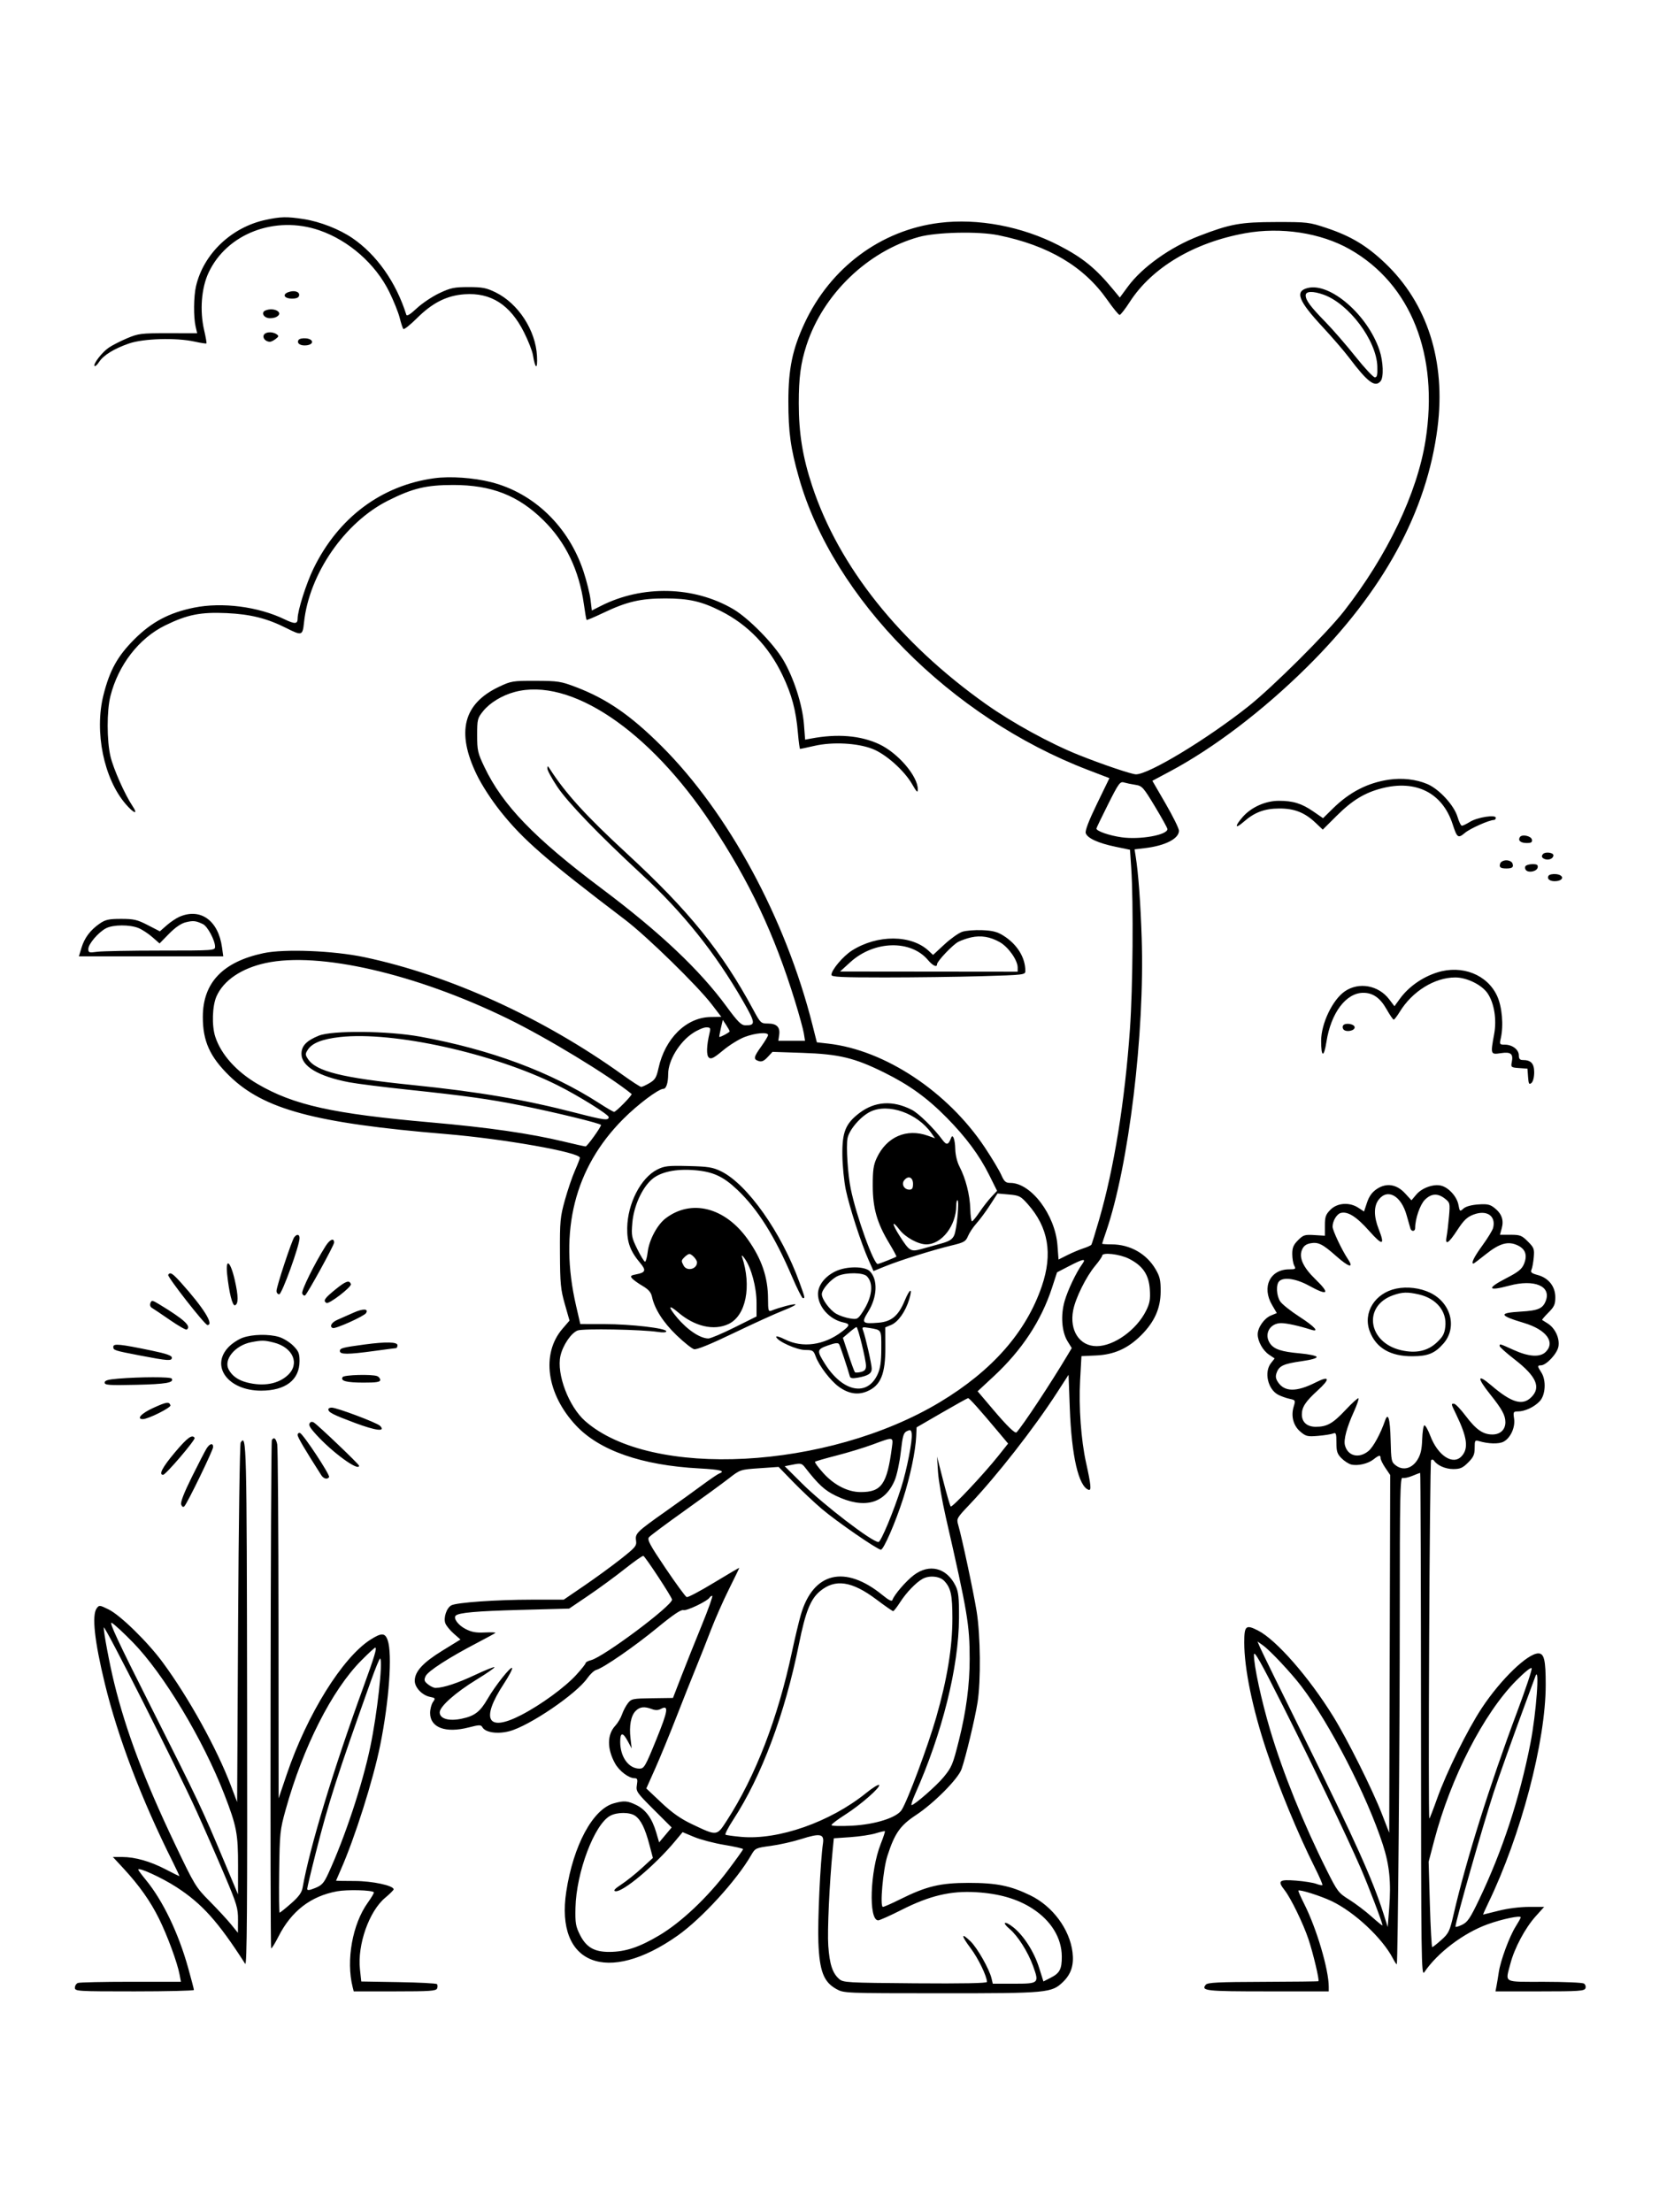 <svg xmlns="http://www.w3.org/2000/svg" width="864" height="1152" viewBox="0 0 864 1152" version="1.1">
	<path d="M 138.206 114.526 C 120.450 118.381, 105.945 132.260, 102.061 149.112 C 100.840 154.405, 100.740 165.178, 101.866 170.019 L 102.685 173.537 87.592 173.519 C 73.490 173.501, 72.087 173.674, 66.205 176.152 C 62.743 177.611, 58.427 179.820, 56.615 181.062 C 53.102 183.468, 48.336 189.669, 49.276 190.609 C 49.586 190.920, 50.633 189.963, 51.602 188.484 C 53.918 184.950, 59.367 181.587, 67.171 178.875 C 74.672 176.268, 91.773 175.773, 101.329 177.886 C 104.535 178.595, 107.313 179.020, 107.502 178.831 C 107.691 178.643, 107.162 175.566, 106.328 171.994 C 103.956 161.838, 104.861 150.032, 108.629 141.980 C 118.155 121.622, 143.308 112.016, 166.336 119.943 C 181.671 125.221, 195.593 137.483, 202.734 152 C 205.034 156.675, 207.472 162.750, 208.154 165.500 C 208.835 168.250, 209.688 170.862, 210.050 171.304 C 210.411 171.746, 213.586 169.240, 217.104 165.735 C 225.212 157.657, 232.669 153.900, 241.905 153.239 C 255.679 152.253, 265.711 158.677, 272.934 173.107 C 275.129 177.493, 277.196 182.750, 277.528 184.790 C 278.770 192.426, 280.044 192.760, 279.656 185.349 C 278.954 171.953, 269.906 158.048, 258.125 152.262 C 253.322 149.904, 251.258 149.500, 244 149.500 C 236.520 149.500, 234.693 149.882, 228.777 152.685 C 225.079 154.437, 219.798 157.979, 217.042 160.557 C 213.648 163.732, 211.892 164.802, 211.599 163.872 C 206.291 147.006, 196.172 132.631, 183.533 123.998 C 176.715 119.341, 166.656 115.411, 158.197 114.098 C 149.389 112.732, 146.148 112.801, 138.206 114.526 M 489.244 116.049 C 458.730 119.827, 432.441 139.405, 418.974 168.381 C 412.691 181.899, 410.580 192.112, 410.579 209 C 410.577 225.066, 411.744 233.487, 416.092 248.800 C 433.979 311.792, 495.048 373.511, 566.642 400.952 L 577.783 405.222 571.308 418.560 C 567.035 427.360, 565.044 432.562, 565.453 433.852 C 566.289 436.487, 571.938 439.066, 581 440.953 L 588.500 442.514 589.138 452.007 C 590.342 469.912, 589.987 514.440, 588.470 535.888 C 585.794 573.724, 580.176 608.447, 572.402 635.198 C 570.445 641.934, 568.647 647.762, 568.408 648.149 C 568.168 648.537, 566.291 649.398, 564.236 650.064 C 562.181 650.729, 558.426 652.312, 555.890 653.582 L 551.280 655.892 550.720 648.480 C 549.520 632.613, 536.974 616, 526.192 616 C 523.757 616, 523.007 615.333, 521.415 611.750 C 520.377 609.413, 516.530 602.996, 512.868 597.491 C 493.568 568.484, 460.832 546.796, 431.305 543.455 L 425.415 542.789 423.106 533.644 C 409.118 478.255, 379.295 423.183, 344.506 388.500 C 328.425 372.468, 315.968 363.889, 299.878 357.765 C 292.112 354.809, 290.586 354.573, 279 354.538 C 267.013 354.502, 266.227 354.629, 259.849 357.651 C 241.273 366.452, 237.536 381.200, 248.264 403.377 C 250.913 408.853, 255.882 416.521, 260.695 422.561 C 272.468 437.332, 284.242 447.572, 325.594 479 C 336.850 487.554, 363.224 513.309, 370.666 523.012 L 375.660 529.524 370.080 529.606 C 357.451 529.792, 346.364 540.676, 342.946 556.244 C 341.878 561.107, 341.163 562.296, 338.285 563.994 C 336.415 565.097, 334.458 566, 333.935 566 C 333.412 566, 329.050 563.173, 324.242 559.717 C 282.960 530.049, 233.982 507.743, 189.649 498.419 C 173.605 495.045, 148.090 494.037, 137.241 496.349 C 116.021 500.872, 105.667 511.729, 105.629 529.500 C 105.602 542.136, 109.273 550.300, 119.449 560.235 C 137.341 577.704, 163.905 584.853, 232 590.525 C 262.473 593.064, 302 600.059, 302 602.914 C 302 603.374, 300.840 606.375, 299.421 609.582 C 298.003 612.789, 295.649 619.707, 294.191 624.956 C 291.752 633.733, 291.546 635.946, 291.623 652.500 C 291.697 668.439, 291.987 671.484, 294.155 679.094 L 296.604 687.688 292.961 691.918 C 281.728 704.961, 284.641 725.922, 299.965 742.303 C 312.199 755.381, 334.233 763.062, 364.131 764.669 C 375.234 765.266, 378.059 765.996, 374.521 767.354 C 373.707 767.666, 369.769 770.345, 365.771 773.307 C 361.772 776.270, 353.278 782.380, 346.895 786.887 C 331.564 797.712, 330.707 798.553, 331.249 802.242 C 331.650 804.976, 330.973 805.793, 323.272 811.865 C 318.643 815.514, 310.076 821.763, 304.234 825.750 L 293.611 833 277.056 833.016 C 258.457 833.034, 237.830 834.486, 235.051 835.973 C 232.566 837.302, 230.851 842.478, 231.943 845.349 C 232.418 846.600, 234.382 849.006, 236.307 850.696 L 239.806 853.769 230.285 859.634 C 220.211 865.841, 216 870.452, 216 875.278 C 216 878.756, 219.866 882.823, 223.947 883.639 C 226.770 884.204, 226.859 884.363, 225.473 886.342 C 224.663 887.499, 224 890.066, 224 892.048 C 224 899.631, 232.014 902.649, 243.998 899.579 C 249.653 898.130, 250.485 898.114, 251.227 899.441 C 252.768 902.195, 259.067 903.133, 265.234 901.527 C 275.598 898.828, 300.108 882.180, 305.858 873.934 C 307.311 871.851, 309.400 869.904, 310.500 869.606 C 314.253 868.592, 330.480 857.391, 342.318 847.641 C 350.445 840.949, 354.681 838.081, 355.878 838.461 C 357.563 838.996, 368.365 833.836, 369.540 831.935 C 369.858 831.421, 370.485 831, 370.933 831 C 371.382 831, 368.940 837.862, 365.508 846.250 C 362.075 854.637, 357.291 866.607, 354.875 872.849 L 350.484 884.198 339.684 884.349 C 329.428 884.492, 328.788 884.626, 326.963 887 C 325.906 888.375, 324.540 890.985, 323.927 892.800 C 323.314 894.615, 321.739 897.257, 320.428 898.672 C 316.134 903.305, 316.094 910.664, 320.321 918.299 C 322.510 922.255, 327.460 926, 330.499 926 C 331.956 926, 332.163 926.609, 331.693 929.506 C 331.150 932.853, 331.546 933.432, 340.459 942.331 L 349.793 951.650 346.533 955.534 L 343.273 959.417 341.731 954.159 C 339.623 946.965, 336.265 942.344, 331.434 939.985 C 326.798 937.721, 325.037 937.584, 319.679 939.072 C 308.749 942.107, 298.603 960.924, 294.916 985 C 289.093 1023.018, 316.303 1033.785, 352.913 1007.950 C 365.426 999.120, 383.660 979.175, 391.205 966.065 C 393.306 962.414, 393.576 962.287, 401.431 961.231 C 405.869 960.634, 412.997 959.033, 417.272 957.672 C 427.151 954.528, 429.322 954.952, 428.605 959.884 C 427.223 969.384, 425.782 1000.359, 426.208 1011.412 C 426.786 1026.420, 428.946 1032.074, 435.500 1035.734 C 439.491 1037.962, 439.613 1037.967, 490.068 1037.984 C 545.837 1038.002, 547.734 1037.822, 553.728 1031.962 C 557.889 1027.893, 559.374 1023.150, 558.550 1016.555 C 557.053 1004.576, 548.206 992.660, 536.614 987.013 C 526.286 981.980, 518.985 980.500, 504.500 980.501 C 489.668 980.502, 482.457 982.234, 468.682 989.102 C 464.382 991.246, 460.386 993, 459.803 993 C 458.158 993, 459.857 973.635, 462.124 966.550 C 465.895 954.762, 468.796 950.600, 477 945.211 C 486.362 939.060, 499.017 926.307, 500.778 921.248 C 502.993 914.884, 507.779 894.916, 509.105 886.500 C 510.879 875.239, 510.642 851.632, 508.627 839.110 C 507.011 829.063, 501.038 801.032, 499.039 794.112 C 498.090 790.827, 498.265 790.509, 504.817 783.612 C 519.136 768.539, 538.453 743.835, 550.500 725.193 L 556.500 715.907 557.140 733.204 C 558.066 758.219, 561.720 774.073, 566.960 775.820 C 568.482 776.327, 568.185 773.256, 565.578 761.500 C 563.019 749.963, 561.767 732.515, 562.517 718.851 L 563.212 706.202 570.856 705.849 C 580.280 705.413, 587.428 702.203, 594.316 695.316 C 601.270 688.362, 604.413 681.312, 604.461 672.559 C 604.494 666.648, 604.061 664.753, 601.800 660.906 C 597.048 652.825, 588.478 648, 578.874 648 C 576.193 648, 574 647.845, 574 647.657 C 574 647.468, 574.918 644.655, 576.039 641.407 C 587.841 607.222, 596.228 538.082, 594.588 488.500 C 593.974 469.949, 592.844 454.609, 591.450 445.895 L 590.873 442.290 596.285 441.654 C 606.799 440.419, 614.002 436.735, 613.998 432.595 C 613.997 431.443, 610.880 425.120, 607.070 418.546 L 600.144 406.591 609.322 401.702 C 632.066 389.588, 657.767 370.029, 680.547 347.500 C 720.428 308.059, 743.073 266.569, 748.656 222.715 C 753.053 188.177, 743.384 157.909, 721.247 136.913 C 711.731 127.887, 703.516 122.960, 691 118.774 C 681.793 115.694, 680.976 115.597, 664.500 115.624 C 645.951 115.654, 640.757 116.598, 624.388 122.911 C 609.579 128.622, 594.882 139.080, 587.419 149.217 L 583.199 154.949 579.710 150.725 C 570.542 139.626, 563.832 134.179, 551.483 127.811 C 532.243 117.889, 509.339 113.561, 489.244 116.049 M 648.450 121.461 C 621.773 126.307, 599.907 139.331, 588.362 157.250 C 585.970 160.963, 583.598 164, 583.090 164 C 582.582 164, 579.690 160.465, 576.662 156.145 C 564.450 138.717, 546.070 127.817, 519.888 122.477 C 509.561 120.371, 487.676 120.865, 478.500 123.412 C 451.922 130.789, 428.640 153.222, 420.021 179.759 C 417 189.059, 416 196.585, 416 210.007 C 416 225.620, 418.013 238.032, 422.981 253.057 C 436.866 295.049, 468.543 334.808, 513.500 366.671 C 527.248 376.415, 546.810 387.141, 561.742 393.122 C 573.921 398, 589.296 403.206, 591.595 403.229 C 598.207 403.296, 628.322 385.106, 650 367.953 C 662.666 357.931, 691.044 329.687, 700.013 318.175 C 722.589 289.202, 738.066 256.779, 742.399 229.381 C 749.445 184.834, 734.838 147.926, 703 129.832 C 687.889 121.244, 667.157 118.063, 648.450 121.461 M 681.095 149.956 C 674.213 151.642, 676.091 156.572, 688.837 170.281 C 693.839 175.661, 700.042 182.861, 702.622 186.281 C 712.283 199.088, 716.132 201.956, 719.008 198.490 C 720.702 196.449, 720.402 188.268, 718.416 182.344 C 712.260 163.987, 692.791 147.092, 681.095 149.956 M 150.129 152.148 C 146.832 153.368, 148.066 155.500, 152.070 155.500 C 154.412 155.500, 155.570 154.995, 155.785 153.879 C 156.168 151.891, 153.244 150.996, 150.129 152.148 M 680 153.777 C 680 156.354, 682.392 159.586, 690.262 167.644 C 694.099 171.573, 701.132 179.673, 705.890 185.644 C 710.648 191.615, 715.207 196.500, 716.020 196.500 C 717.177 196.500, 717.458 195.248, 717.306 190.760 C 716.850 177.271, 702.502 158.152, 689.302 153.444 C 683.747 151.463, 680 151.597, 680 153.777 M 138.250 161.662 C 136.145 162.512, 136.860 164.927, 139.407 165.566 C 140.731 165.898, 142.785 165.650, 143.971 165.015 C 148.003 162.857, 142.818 159.819, 138.250 161.662 M 137.323 174.601 C 136.724 176.163, 138.437 177.954, 140.559 177.985 C 141.141 177.993, 142.491 177.334, 143.559 176.519 C 145.239 175.237, 145.298 174.903, 144 174.034 C 141.704 172.498, 138.010 172.812, 137.323 174.601 M 155.481 177.031 C 154.388 178.800, 156.451 180.191, 159.628 179.828 C 163.648 179.369, 163.431 176.590, 159.344 176.194 C 157.608 176.025, 155.870 176.402, 155.481 177.031 M 226.193 249.032 C 198.646 252.785, 176.224 269.538, 163.290 296.029 C 159.484 303.823, 155 317.942, 155 322.129 C 155 325.005, 153.543 325.082, 148.164 322.487 C 134.462 315.876, 115.691 313.463, 101.051 316.429 C 88.111 319.052, 78.996 323.883, 69.980 332.899 C 61.198 341.681, 57.125 349.034, 53.871 361.985 C 49.068 381.099, 54.064 405.507, 65.489 418.750 C 69.808 423.756, 72.146 424.419, 69.020 419.750 C 65.014 413.769, 59.065 400.376, 57.539 393.905 C 55.591 385.640, 55.579 370.077, 57.515 362.460 C 61.656 346.171, 72.386 332.345, 86.088 325.645 C 97.544 320.043, 104.476 318.659, 118 319.274 C 130.465 319.841, 139.095 322.008, 149.221 327.115 C 157.204 331.140, 157.609 331.012, 158.318 324.234 C 160.973 298.830, 179.514 271.975, 202.241 260.613 C 215.005 254.233, 222.019 252.558, 236 252.553 C 256.029 252.546, 269.916 257.986, 283.095 271 C 294.622 282.383, 301.625 296.953, 304.086 314.675 C 304.684 318.979, 305.317 322.645, 305.493 322.823 C 305.669 323.001, 309.567 321.355, 314.156 319.165 C 326.469 313.289, 333.614 311.624, 346.500 311.628 C 358.710 311.631, 365.392 313.150, 375.385 318.194 C 389.517 325.328, 400.276 336.497, 407.467 351.500 C 412.373 361.735, 414.548 369.869, 415.558 381.750 C 415.943 386.288, 416.449 390, 416.682 390 C 416.915 390, 420.300 389.273, 424.206 388.385 C 433.613 386.245, 446.421 386.907, 454.285 389.939 C 461.307 392.647, 470.932 401.210, 475.078 408.439 C 477.442 412.560, 477.983 413.048, 477.991 411.066 C 478.017 404.169, 467.631 392.055, 457.772 387.484 C 448.065 382.985, 436.068 382.004, 422.405 384.595 L 419.310 385.181 418.696 377.219 C 417.911 367.035, 413.393 352.975, 407.932 343.720 C 402.844 335.098, 389.837 321.870, 381.835 317.179 C 361.406 305.205, 334.585 304.562, 312.947 315.527 L 308.221 317.922 307.533 312.211 C 307.154 309.070, 305.503 302.450, 303.863 297.500 C 296.149 274.215, 278.055 256.746, 255.787 251.084 C 246.654 248.762, 234.405 247.913, 226.193 249.032 M 268 360.352 C 261.406 362.135, 255.101 365.974, 251.589 370.346 C 248.671 373.979, 248.500 374.671, 248.500 382.846 C 248.500 390.794, 248.808 392.145, 252.277 399.411 C 261.768 419.289, 278.222 436.351, 313.272 462.660 C 343.800 485.574, 364.421 505.060, 378.500 524.296 C 384.041 531.867, 386.021 533.872, 388 533.915 C 393.670 534.039, 393.572 532.830, 386.987 521.369 C 372.568 496.277, 355.819 475.312, 334.287 455.405 C 311.917 434.722, 295.630 417.823, 290.208 409.666 C 287.343 405.358, 285.026 401.083, 285.059 400.166 C 285.110 398.709, 285.267 398.732, 286.309 400.356 C 294.500 413.122, 305.172 424.845, 326.500 444.510 C 358.717 474.214, 375.939 495.487, 392.250 525.726 C 396.060 532.789, 396.284 533, 399.964 533 C 404.528 533, 406.387 534.912, 405.788 538.991 L 405.346 542 412.301 542 L 419.256 542 418.641 538.159 C 418.304 536.046, 416.232 528.488, 414.038 521.365 C 403.217 486.236, 390.448 459.180, 370.444 429 C 338.041 380.113, 296.892 352.539, 268 360.352 M 723.402 405.997 C 712.289 407.626, 702.855 412.472, 694.186 421.006 L 689.046 426.065 683.950 422.559 C 677.887 418.389, 673.422 417.010, 666 417.015 C 659.086 417.021, 651.681 420.321, 647.243 425.376 C 642.860 430.368, 643.133 431.969, 647.685 427.972 C 653.358 422.991, 658.553 421.047, 666.261 421.022 C 674.128 420.996, 679.517 423.129, 685.193 428.514 L 688.885 432.018 696.193 424.759 C 704.266 416.739, 710.653 412.846, 719.535 410.533 C 737.395 405.881, 751.224 412.860, 756.526 429.201 C 758.840 436.331, 759.372 436.706, 762.924 433.717 C 765.659 431.416, 775.595 427, 778.038 427 C 778.567 427, 779 426.487, 779 425.861 C 779 424.085, 769.409 425.584, 765.563 427.961 C 763.749 429.082, 761.853 430, 761.350 430 C 760.848 430, 759.831 427.948, 759.090 425.441 C 757.291 419.345, 749.494 410.875, 743.270 408.256 C 737.481 405.819, 730.238 404.996, 723.402 405.997 M 577.059 418.883 C 573.726 425.531, 571 431.190, 571 431.459 C 571 432.785, 577.652 435.100, 584.089 436.013 C 593.738 437.381, 608 434.829, 608 431.734 C 608 431.214, 605.083 425.946, 601.517 420.028 C 595.411 409.895, 594.814 409.234, 591.267 408.686 C 589.195 408.366, 586.514 407.810, 585.309 407.451 C 583.331 406.861, 582.525 407.978, 577.059 418.883 M 791.535 435.943 C 790.441 437.713, 791.955 439, 795.132 439 C 797.463 439, 798.071 438.603, 797.815 437.250 C 797.441 435.277, 792.573 434.264, 791.535 435.943 M 803.667 444.667 C 802.587 445.747, 802.896 446.746, 804.500 447.362 C 806.557 448.151, 809 447.082, 809 445.393 C 809 443.979, 804.912 443.422, 803.667 444.667 M 781.345 449.543 C 780.567 451.571, 781.358 452.250, 784.500 452.250 C 787.642 452.250, 788.433 451.571, 787.655 449.543 C 787.329 448.694, 785.910 448, 784.500 448 C 783.090 448, 781.671 448.694, 781.345 449.543 M 794.446 451.087 C 794.077 451.685, 794.223 452.623, 794.772 453.172 C 796.297 454.697, 800.437 453.722, 800.813 451.750 C 801.071 450.397, 800.464 450, 798.132 450 C 796.474 450, 794.816 450.489, 794.446 451.087 M 806.481 456.031 C 805.388 457.800, 807.451 459.191, 810.628 458.828 C 814.648 458.369, 814.431 455.590, 810.344 455.194 C 808.608 455.025, 806.870 455.402, 806.481 456.031 M 93.422 477.418 C 91.730 478.156, 88.749 480.160, 86.799 481.872 L 83.253 484.985 76.965 481.743 C 71.498 478.923, 69.688 478.500, 63.089 478.500 C 56.721 478.500, 54.937 478.886, 52 480.897 C 47.092 484.259, 44.002 488.345, 42.438 493.541 L 41.096 498 78.684 498 L 116.272 498 115.643 493.409 C 113.712 479.323, 104.414 472.632, 93.422 477.418 M 96.740 480.273 C 94.285 480.881, 91.264 482.955, 88.039 486.249 L 83.099 491.294 79.372 488.022 C 77.322 486.222, 74.088 484.099, 72.184 483.303 C 67.668 481.417, 58.955 481.455, 55.237 483.377 C 51.266 485.431, 46 491.584, 46 494.171 C 46 496.095, 46.390 496.218, 50.640 495.636 C 53.191 495.286, 68.041 495, 83.640 495 C 111.385 495, 112 494.956, 112 492.989 C 112 489.691, 108.082 482.373, 105.709 481.238 C 101.977 479.453, 100.638 479.309, 96.740 480.273 M 501.106 485.228 C 499.240 485.857, 495.061 488.826, 491.821 491.827 L 485.929 497.282 483.702 495.190 C 474.629 486.667, 456.945 486.576, 443.686 494.984 C 439.078 497.906, 433 505.111, 433 507.650 C 433 508.751, 438.135 509, 460.838 509 C 476.150 509, 498.875 508.703, 511.338 508.340 C 533.452 507.697, 534 507.630, 533.994 505.590 C 533.976 498.578, 529.732 491.750, 522.590 487.241 C 519.407 485.232, 516.981 484.605, 511.507 484.377 C 507.653 484.216, 502.973 484.599, 501.106 485.228 M 505.718 488.145 C 503.637 488.606, 500.651 489.646, 499.082 490.458 C 496.175 491.961, 488 500.580, 488 502.141 C 488 503.925, 485.779 502.890, 483.310 499.956 C 474.306 489.256, 455.211 489.774, 442.829 501.055 L 437.500 505.909 483.750 505.955 L 530 506 530 503.838 C 530 500.042, 525.178 493.185, 520.723 490.646 C 515.724 487.797, 510.914 486.995, 505.718 488.145 M 138.317 501.503 C 125.710 504.244, 116.443 510.528, 112.754 518.839 C 110.542 523.821, 110.228 534.106, 112.110 539.876 C 115.111 549.074, 123.045 557.960, 134 564.393 C 152.843 575.459, 173.249 579.994, 224.426 584.488 C 254.412 587.121, 276.078 590.252, 293.830 594.518 C 299.512 595.883, 304.519 597, 304.958 597 C 305.789 597, 313 586.979, 313 585.825 C 313 585.050, 288.822 579.163, 271 575.598 C 254.806 572.358, 241.875 570.556, 212.788 567.485 C 199.747 566.108, 185.797 564.350, 181.788 563.579 C 165.796 560.501, 157 555.248, 157 548.773 C 157 544.657, 159.594 541.935, 166 539.330 C 172.940 536.508, 202.122 536.782, 218.822 539.826 C 255.423 546.498, 286.912 558.220, 312.281 574.617 C 316.011 577.028, 319.405 579, 319.823 579 C 320.834 579, 329.499 570.143, 328.938 569.684 C 317.119 560.028, 284.803 540.390, 264.223 530.359 C 216.254 506.979, 166.054 495.474, 138.317 501.503 M 748.500 506.392 C 740.692 508.849, 733.525 513.912, 728.985 520.179 L 726.227 523.987 723.472 520.374 C 717.887 513.052, 707.716 511.215, 700.410 516.208 C 694.001 520.588, 688.053 532.989, 688.039 542 C 688.026 550.688, 689.493 550.955, 690.807 542.505 C 693.146 527.460, 701.017 517, 710 517 C 715.032 517, 718.781 519.641, 722.104 525.530 C 723.802 528.539, 725.485 530.988, 725.845 530.973 C 726.205 530.958, 727.625 529.110, 729 526.865 C 735.540 516.190, 747.179 509, 757.918 509 C 763.926 509, 771.747 512.851, 774.744 517.286 C 778.180 522.370, 779.552 530.881, 778.156 538.456 C 776.196 549.095, 776.244 549.236, 781.611 548.431 C 786.880 547.641, 788.204 548.732, 787.322 553.140 C 786.800 555.751, 786.971 555.888, 791.138 556.187 L 795.500 556.500 795.811 560.822 C 796.072 564.452, 796.352 564.952, 797.561 563.949 C 798.409 563.246, 799 560.971, 799 558.413 C 799 553.812, 797.323 552, 793.066 552 C 791.542 552, 791 551.359, 791 549.557 C 791 546.583, 787.606 544, 783.698 544 C 780.989 544, 780.880 543.832, 781.587 540.750 C 783.127 534.033, 782.305 524.346, 779.714 518.686 C 774.597 507.509, 761.432 502.324, 748.500 506.392 M 375.398 535.553 C 374.831 537.999, 374.488 540, 374.636 540 C 375.538 540, 379.999 537.577, 379.993 537.089 C 379.990 536.765, 379.187 535.286, 378.208 533.803 L 376.430 531.107 375.398 535.553 M 699.482 534.030 C 699.093 534.659, 699.223 535.623, 699.772 536.172 C 701.228 537.628, 705.500 536.754, 705.500 535 C 705.500 533.186, 700.501 532.380, 699.482 534.030 M 360.802 538.008 C 353.804 542.643, 348.015 552.224, 347.986 559.218 C 347.967 563.890, 346.972 567, 345.497 567 C 342.962 567, 332.123 575.143, 324.567 582.724 C 299.245 608.128, 290.986 640.865, 300.027 680.002 L 302.222 689.503 314.861 689.519 C 328.680 689.536, 347 691.669, 347 693.260 C 347 693.876, 345.359 694.011, 342.750 693.611 C 334.274 692.310, 303.573 691.754, 300.791 692.851 C 297.411 694.184, 293.114 700.547, 291.877 706.051 C 289.755 715.497, 296.194 732.480, 304.756 740.016 C 339.079 770.229, 431.009 765.323, 489.500 730.157 C 516.771 713.761, 534.455 693.628, 542.598 669.706 C 548.343 652.830, 545.980 639.118, 535.244 627.023 C 531.567 622.881, 530.829 622.507, 525.385 622.023 L 519.500 621.500 515.623 627.500 C 513.491 630.800, 510.329 635.078, 508.595 637.007 C 506.862 638.936, 504.855 641.935, 504.136 643.671 C 502.965 646.498, 502.085 647.006, 495.665 648.550 C 485.940 650.890, 468.735 656.279, 461.152 659.360 L 454.926 661.890 452.375 656.195 C 448.538 647.628, 442.344 628.527, 440.475 619.500 C 439.564 615.100, 438.767 607, 438.703 601.500 C 438.563 589.546, 440.349 585.116, 447.514 579.645 C 455.610 573.463, 464.952 572.874, 474.843 577.920 C 478.424 579.747, 486.325 587.483, 490.754 593.500 C 492.960 596.497, 493.909 596.291, 495.347 592.500 C 496.207 590.231, 497.380 593.383, 497.493 598.269 C 497.566 601.431, 498.445 605.094, 499.715 607.530 C 502.921 613.678, 505.108 622.247, 505.314 629.467 C 505.416 633.050, 505.816 635.986, 506.202 635.991 C 506.588 635.996, 508.341 633.862, 510.097 631.250 C 511.853 628.638, 514.636 625.065, 516.281 623.312 L 519.272 620.124 515.135 611.812 C 510.076 601.647, 503.041 592.158, 493.059 582.040 C 482.838 571.679, 473.624 565.023, 460.500 558.520 C 445.037 550.857, 436.978 548.918, 417.909 548.273 L 402.317 547.745 399.782 550.479 C 397.913 552.495, 396.689 553.036, 395.124 552.539 C 392.234 551.622, 392.429 550.533, 396.500 544.867 C 398.425 542.188, 400 539.546, 400 538.998 C 400 537.330, 393.390 537.880, 387.788 540.015 C 384.879 541.123, 379.827 544.257, 376.560 546.980 C 371.789 550.957, 370.342 551.699, 369.203 550.754 C 367.796 549.585, 367.938 544.586, 369.575 537.750 C 370.156 535.320, 369.948 535, 367.788 535 C 366.443 535, 363.300 536.353, 360.802 538.008 M 177 540.044 C 167.991 541.043, 162.611 543.138, 160.405 546.505 C 158.895 548.809, 158.894 549.190, 160.394 551.479 C 164.611 557.914, 177.994 561.254, 214.500 564.982 C 249.407 568.547, 272.947 572.554, 299.941 579.528 C 314.663 583.331, 317 583.632, 317 581.725 C 317 580.400, 301.082 570.497, 290.310 565.121 C 256.942 548.468, 204.892 536.948, 177 540.044 M 453.444 578.823 C 448.301 581.239, 442.225 588.281, 441.376 592.811 C 440.588 597.010, 441.530 611.629, 443.070 619.100 C 446.025 633.440, 455.124 658.657, 457.188 658.225 C 458.358 657.981, 465.991 654.943, 466.833 654.387 C 467.017 654.266, 465.349 651.152, 463.126 647.468 C 456.752 636.899, 454.557 629.249, 454.526 617.500 C 454.505 609.392, 454.898 606.648, 456.603 603 C 461.753 591.980, 472.142 587.461, 483.229 591.419 L 486.958 592.750 484.960 589.944 C 477.666 579.700, 462.768 574.443, 453.444 578.823 M 342.263 609.056 C 333.698 613.382, 326.827 626.776, 326.647 639.500 C 326.541 647.016, 328.252 651.581, 333.524 657.846 C 336.606 661.509, 336.178 662.688, 331.439 663.577 C 328.542 664.121, 328.151 664.477, 329.144 665.674 C 329.802 666.467, 332.259 668.239, 334.603 669.613 C 337.742 671.453, 339.047 672.953, 339.556 675.306 C 340.923 681.632, 345.380 688.613, 352.306 695.275 C 356.180 699.001, 360.299 702.288, 361.461 702.579 C 362.849 702.928, 369.892 700.067, 382.036 694.220 C 392.191 689.331, 403.820 684.038, 407.877 682.458 C 411.934 680.877, 414.778 679.426, 414.198 679.233 C 413.227 678.909, 405.913 680.835, 401.750 682.510 C 400.186 683.139, 399.999 682.487, 399.988 676.357 C 399.969 665.194, 396.692 655.583, 389.416 645.351 C 377.576 628.701, 360.046 624.236, 346.645 634.457 C 342.269 637.795, 338.060 645.694, 337.318 651.964 C 336.990 654.734, 336.362 657, 335.923 657 C 335.484 657, 333.682 654.069, 331.919 650.487 C 328.936 644.428, 328.754 643.471, 329.314 636.793 C 330.035 628.200, 334.292 618.707, 339.460 614.169 C 343.890 610.280, 352.003 608.541, 361.845 609.371 C 371.429 610.179, 376.710 612.628, 384.134 619.706 C 394.652 629.735, 403.490 643.789, 412.457 664.750 C 415.104 670.938, 417.659 676, 418.135 676 C 419.322 676, 419.330 676.036, 416.367 667.810 C 407.026 641.870, 389.182 616.602, 375.500 609.936 C 371.201 607.842, 368.818 607.459, 358.500 607.209 C 347.877 606.950, 346.014 607.162, 342.263 609.056 M 470.966 614.541 C 469.277 616.576, 470.836 619.500, 473.609 619.500 C 475.042 619.500, 475.500 618.776, 475.500 616.514 C 475.500 613.063, 473.070 612.005, 470.966 614.541 M 717 619.187 C 714.559 620.833, 713.028 622.960, 711.941 626.219 L 710.382 630.891 707.441 628.952 C 702.826 625.910, 696.515 626.332, 692.923 629.923 C 690.423 632.423, 690 633.618, 690.001 638.173 L 690.003 643.500 684.516 643.158 C 679.527 642.848, 678.756 643.090, 676.015 645.831 C 673.632 648.214, 673 649.715, 673 652.989 C 673 655.267, 673.466 658.002, 674.035 659.066 C 674.970 660.813, 674.719 661, 671.439 661 C 661.436 661, 656.993 670.194, 662.477 679.550 L 664.953 683.777 661.858 685.059 C 658.377 686.501, 655.009 691.310, 655.004 694.849 C 654.998 698.465, 657.689 703.292, 660.915 705.451 L 663.829 707.402 661.915 709.836 C 658.201 714.556, 660.303 723.571, 665.767 726.363 C 667.270 727.131, 669.913 728.063, 671.639 728.435 C 674.676 729.088, 674.745 729.220, 673.757 732.441 C 672.224 737.435, 673.562 742.453, 677.253 745.559 C 680.142 747.991, 680.996 748.191, 686.469 747.722 C 689.786 747.437, 693.288 746.885, 694.250 746.495 C 695.790 745.871, 696 746.443, 696 751.257 C 696 755.845, 696.429 757.156, 698.657 759.384 C 700.118 760.845, 702.371 762.306, 703.663 762.630 C 707.049 763.480, 712.401 762.259, 715.306 759.974 C 718.267 757.645, 719 757.523, 719 759.360 C 719 760.109, 720.127 762.382, 721.505 764.412 L 724.010 768.104 723.755 861.254 L 723.500 954.403 719.630 944.452 C 714.691 931.750, 701.628 905.611, 694.294 893.754 C 681.658 873.326, 664.651 853.912, 655.153 849.075 C 648.824 845.851, 648 846.576, 648 855.369 C 648 868.907, 652.324 889.877, 659.624 911.737 C 665.976 930.758, 676.109 955.271, 684.682 972.354 C 687.125 977.224, 688.934 981.399, 688.701 981.632 C 688.468 981.865, 687.007 981.573, 685.454 980.982 C 683.901 980.392, 679.113 979.638, 674.815 979.306 C 666.105 978.635, 665.185 979.423, 669.010 984.286 C 672.277 988.439, 678.763 1001.782, 681.479 1009.936 C 683.888 1017.170, 687.206 1031.127, 686.649 1031.685 C 686.504 1031.830, 673.508 1031.985, 657.769 1032.030 C 634.533 1032.097, 628.933 1032.375, 627.990 1033.512 C 625.334 1036.712, 627.984 1037, 660.059 1037 L 692 1037 692 1034.610 C 692 1025.643, 685.718 1004.357, 679.321 991.648 C 677.424 987.879, 676.013 984.669, 676.186 984.515 C 676.944 983.840, 687.821 987.290, 693.543 990.021 C 705.449 995.703, 719.965 1009.297, 725.448 1019.899 C 726.383 1021.707, 727.277 1023.032, 727.435 1022.843 C 728.013 1022.154, 728.994 906.629, 728.997 838.781 C 728.999 779.836, 729.214 769.145, 730.383 769.594 C 731.144 769.886, 733.449 769.421, 735.505 768.562 C 737.562 767.703, 739.414 767, 739.622 767 C 739.830 767, 740.024 826.063, 740.052 898.250 C 740.102 1021.768, 740.204 1029.353, 741.794 1027 C 748.647 1016.854, 762.193 1006.599, 774.727 1002.066 C 782.319 999.321, 792 997.299, 792 998.459 C 792 998.778, 790.808 1000.928, 789.352 1003.235 C 786.106 1008.376, 781.469 1020.915, 780.563 1027 C 780.195 1029.475, 779.656 1032.737, 779.367 1034.250 L 778.841 1037 801.952 1037 C 822.220 1037, 825.138 1036.803, 825.677 1035.399 C 826.015 1034.519, 825.663 1033.400, 824.896 1032.914 C 824.128 1032.428, 814.837 1032.024, 804.250 1032.015 C 782.373 1031.998, 783.955 1032.837, 786.585 1022.644 C 788.682 1014.519, 794.272 1004.026, 799.754 997.929 L 804.185 993 796.253 993 C 791.593 993, 785.093 993.825, 780.500 995 C 776.199 996.100, 772.566 997, 772.426 997 C 772.286 997, 773.452 994.356, 775.018 991.125 C 792.088 955.886, 805 906.881, 805 877.335 C 805 864.444, 804.190 861, 801.161 861 C 795.585 861, 781.584 874.527, 771.724 889.439 C 764.250 900.744, 753.357 922.801, 748.457 936.555 C 746.410 942.300, 744.586 947, 744.403 947 C 743.662 947, 744.560 761.107, 745.304 760.362 C 745.747 759.920, 746.422 760.021, 746.804 760.587 C 748.523 763.128, 752.771 765, 756.823 765 C 760.467 765, 761.769 764.431, 764.600 761.600 C 767.392 758.808, 768 757.445, 768 753.983 C 768 750.076, 768.165 749.817, 770.250 750.447 C 775.043 751.897, 780.582 752.040, 783 750.777 C 786.654 748.870, 789.213 743.308, 788.535 738.750 C 788.014 735.253, 788.148 735, 790.520 735 C 794.183 735, 799.120 732.670, 801.942 729.610 C 804.947 726.352, 805.332 718.681, 802.692 714.653 C 800.623 711.495, 800.592 711, 802.465 711 C 805.269 711, 810.911 704.993, 811.610 701.264 C 812.411 696.994, 809.922 691.606, 806.026 689.179 C 804.637 688.313, 803.342 687.499, 803.150 687.369 C 802.957 687.240, 804.420 685.513, 806.400 683.533 C 809.440 680.493, 810 679.250, 810 675.543 C 810 669.926, 806.484 665.477, 800.843 663.958 C 797.615 663.088, 796.981 662.549, 797.594 661.189 C 798.012 660.260, 798.543 657.361, 798.774 654.747 C 799.158 650.394, 798.899 649.699, 795.697 646.497 C 792.546 643.346, 791.654 643, 786.681 643 L 781.161 643 782.097 639.609 C 783.272 635.354, 782.073 631.991, 778.325 629.034 C 775.963 627.170, 774.564 626.872, 769.787 627.213 C 766.248 627.467, 763.345 628.282, 762.157 629.357 C 760.306 631.033, 760.216 630.966, 759.546 627.396 C 758.747 623.133, 754.482 618.410, 750.538 617.420 C 746.571 616.425, 740.523 618.590, 737.614 622.047 L 735.080 625.058 731.789 621.467 C 727.369 616.644, 722.001 615.816, 717 619.187 M 718.073 624.635 C 715.408 628.022, 715.399 633.400, 718.044 640.113 C 721.404 648.636, 720.058 648.873, 713.058 640.991 C 706.479 633.584, 701.905 630.689, 698.279 631.637 C 696.172 632.188, 693.999 635.824, 694.001 638.797 C 694.002 640.752, 698.830 650.944, 702.031 655.750 C 705.303 660.662, 702.420 659.907, 695.950 654.158 C 688.838 647.840, 686.520 646.680, 682.506 647.433 C 680.141 647.877, 678.893 648.845, 678.044 650.895 C 676.380 654.911, 678.709 659.998, 685.002 666.095 C 692.921 673.769, 691.721 675.007, 681.701 669.500 C 675.047 665.842, 668.525 664.875, 666.200 667.200 C 664.448 668.952, 664.734 674.664, 666.725 677.703 C 667.673 679.150, 672.173 682.737, 676.725 685.673 C 684.728 690.836, 687.494 693.932, 682.750 692.416 C 676.463 690.407, 670.160 689.022, 667.250 689.012 C 661.281 688.990, 658.096 694.836, 661.460 699.640 C 663.560 702.638, 667.361 703.893, 676.919 704.748 C 681.549 705.161, 685.500 705.990, 685.699 706.590 C 685.920 707.259, 682.946 708.120, 678.003 708.819 C 668.575 710.153, 666.257 711.195, 664.926 714.696 C 664.188 716.636, 664.336 717.863, 665.526 719.680 C 668.946 724.900, 675.153 724.971, 685.188 719.905 C 692.533 716.197, 692.950 717.960, 686.183 724.117 C 679.924 729.812, 678 732.740, 678 736.568 C 678 740.601, 680.709 743, 685.264 743 C 691.102 743, 694.135 741.285, 700.728 734.259 C 704.153 730.609, 707.195 727.861, 707.487 728.153 C 707.779 728.445, 706.711 731.568, 705.114 735.092 C 701.405 743.274, 699.695 749.649, 700.427 752.564 C 701.864 758.291, 707.799 759.723, 712.768 755.542 C 715.243 753.459, 719.031 746.479, 721.337 739.750 C 722.903 735.184, 723.956 738.801, 724.218 749.645 C 724.487 760.769, 724.612 761.373, 727.017 763.166 C 730.768 765.963, 735.393 764.718, 738.215 760.152 C 739.871 757.473, 740.497 754.761, 740.665 749.544 C 740.789 745.690, 741.297 742.401, 741.794 742.235 C 742.291 742.070, 743.691 744.537, 744.905 747.717 C 748.883 758.141, 756.783 763.226, 761.267 758.250 C 764.898 754.221, 764.138 748.518, 758.378 736.563 C 755.597 730.788, 755.639 731, 757.276 731 C 757.978 731, 760.696 733.839, 763.318 737.309 C 768.759 744.513, 772.334 747, 777.249 747 C 781.340 747, 784 744.487, 784 740.622 C 784 737.024, 782.247 733.807, 776.101 726.123 C 769.060 717.320, 769.276 715.122, 776.570 721.362 C 787.277 730.522, 792.909 732.182, 797.545 727.545 C 802.672 722.418, 800.094 716.651, 788.750 707.871 C 784.487 704.572, 781 701.451, 781 700.936 C 781 699.654, 780.897 699.625, 788.340 703 C 796.214 706.570, 802.078 706.922, 805 704 C 810.133 698.867, 805.276 692.394, 793.683 688.920 C 780.607 685.001, 780.257 683.689, 792.102 683 C 801.065 682.479, 803.509 681.421, 805.039 677.398 C 807.964 669.703, 799.039 666, 786 669.500 C 774.609 672.557, 774.063 670.969, 784.634 665.530 C 790.642 662.438, 792.563 660.896, 793.651 658.292 C 795.570 653.701, 794.496 650.463, 790.412 648.525 C 785.447 646.169, 781.005 647.400, 773.857 653.114 C 770.496 655.801, 767.577 658, 767.373 658 C 765.976 658, 767.708 654.486, 772.021 648.571 C 774.782 644.783, 777.298 640.663, 777.611 639.414 C 779.181 633.159, 774.290 629.854, 767.374 632.495 C 764.033 633.771, 762.306 635.426, 758.967 640.550 C 754.321 647.682, 752.430 648.769, 753.403 643.750 C 753.749 641.962, 754.304 637.313, 754.637 633.418 C 755.222 626.559, 755.154 626.267, 752.486 624.168 C 748.763 621.239, 745.405 621.441, 742.050 624.797 C 739.537 627.310, 737 634.720, 737 639.549 C 737 641.324, 735.091 641.480, 734.537 639.750 C 734.317 639.063, 733.441 635.988, 732.590 632.919 C 729.761 622.717, 722.735 618.708, 718.073 624.635 M 498 627.818 C 498 638.240, 490.447 648, 482.381 648 C 478.204 648, 471.478 644.315, 468.479 640.384 C 464.338 634.955, 464.393 637.147, 468.561 643.663 C 473.614 651.562, 474.300 651.970, 479.900 650.417 C 482.430 649.716, 487.011 648.445, 490.080 647.592 C 494.438 646.382, 495.938 645.437, 496.933 643.272 C 498.290 640.317, 499.724 625, 498.643 625 C 498.289 625, 498 626.268, 498 627.818 M 153.256 644.250 C 151.966 645.882, 144 669.980, 144 672.251 C 144 673.213, 144.638 674, 145.417 674 C 146.813 674, 156 648.608, 156 644.749 C 156 642.707, 154.668 642.465, 153.256 644.250 M 169.519 648.969 C 163.726 658.147, 156.836 672.131, 157.393 673.583 C 157.719 674.432, 158.398 674.872, 158.902 674.560 C 160.028 673.865, 174 648.442, 174 647.090 C 174 644.436, 171.798 645.360, 169.519 648.969 M 356.571 654.571 C 354.712 656.431, 354.696 656.564, 356.035 659.066 C 357.722 662.217, 363 660.933, 363 657.371 C 363 655.968, 360.284 653, 359 653 C 358.529 653, 357.436 653.707, 356.571 654.571 M 386.413 654.379 C 391.552 669.865, 388.509 685.158, 379.432 689.465 C 371.780 693.096, 361.773 690.777, 353.114 683.365 C 348.068 679.047, 347.782 680.353, 352.528 686.033 C 357.971 692.548, 364.633 697, 368.939 697 C 370.061 697, 376.158 694.422, 382.489 691.270 L 394 685.540 394 678.375 C 394 670.429, 391.305 660.307, 387.909 655.500 C 386.743 653.850, 386.070 653.345, 386.413 654.379 M 574 653.905 C 574 654.403, 572.385 656.743, 570.412 659.106 C 565.641 664.815, 560.144 675.905, 558.903 682.319 C 556.869 692.838, 562.206 701, 571.119 701 C 580.123 701, 591.876 692.589, 596.861 682.577 C 598.789 678.705, 599.149 676.680, 598.822 671.538 C 598.328 663.783, 595.192 659.145, 587.971 655.485 C 583.108 653.021, 574 651.991, 574 653.905 M 556.837 659.281 L 550.500 662.561 547.906 670.531 C 542.307 687.735, 532.237 703.042, 517.527 716.709 L 509.141 724.500 517.184 733.985 C 524.669 742.812, 528.685 746.699, 529.445 745.852 C 532.978 741.916, 547.319 720.201, 555.929 705.750 L 558.163 702 555.984 698.475 C 552.937 693.543, 552.309 684.888, 554.463 677.480 C 556.147 671.688, 560.454 662.644, 563.622 658.250 C 565.831 655.186, 564.298 655.419, 556.837 659.281 M 118.303 663.629 C 119.291 673.074, 121.065 680.144, 122.344 679.725 C 124.219 679.110, 124.195 675.017, 122.267 666.576 C 119.999 656.652, 117.370 654.697, 118.303 663.629 M 435.459 661.880 C 429.790 664.455, 425.999 669.245, 426.004 673.827 C 426.010 680.421, 431.987 687.116, 439.250 688.664 C 442.842 689.430, 442.720 690.214, 438.506 693.427 C 429.173 700.546, 417.943 702.086, 408.812 697.499 C 405.935 696.054, 404.007 695.522, 404.246 696.239 C 405.012 698.536, 415.026 703, 419.413 703 C 423.271 703, 423.695 703.268, 424.836 706.424 C 426.575 711.231, 432.596 719.089, 436.928 722.203 C 441.906 725.781, 446.723 726.560, 451.508 724.561 C 458.683 721.563, 461.157 715.575, 461.091 701.362 L 461.045 691.224 464.113 689.953 C 467.750 688.447, 471.599 682.981, 473.521 676.597 C 475.414 670.308, 473.868 670.794, 471.154 677.342 C 467.903 685.185, 464.288 688.229, 457.558 688.787 C 449.011 689.496, 448.492 688.951, 452.135 683.090 C 456.919 675.394, 457.281 666.281, 452.975 661.975 C 450.355 659.355, 441.126 659.305, 435.459 661.880 M 87.590 663.854 C 86.999 664.811, 106.689 690, 108.028 690 C 111.632 690, 106.047 681.055, 94.251 667.935 C 89.818 663.004, 88.583 662.247, 87.590 663.854 M 436.450 664.407 C 432.829 665.984, 428 671.425, 428 673.929 C 428 676.578, 432.097 682.153, 435.508 684.145 C 437.159 685.109, 440.332 686.189, 442.558 686.545 C 446.435 687.165, 446.718 687.025, 449.218 683.246 C 454.271 675.610, 455.138 668.281, 451.427 664.570 C 449.473 662.616, 440.778 662.522, 436.450 664.407 M 174.638 671.517 C 168.969 676.135, 168.155 677.360, 170 678.500 C 171.297 679.301, 183.215 670.146, 182.738 668.715 C 181.975 666.424, 180.089 667.077, 174.638 671.517 M 727.221 671.026 C 716.027 673.328, 709.663 683.592, 713.385 693.339 C 716.685 701.980, 724.105 706.299, 735.576 706.257 C 743.668 706.228, 747.238 704.770, 751.718 699.668 C 759.089 691.273, 755.684 678.356, 744.727 673.146 C 739.516 670.669, 732.869 669.864, 727.221 671.026 M 725.500 674.502 C 709.648 680.107, 712.412 699.130, 729.657 703.110 C 737.370 704.890, 743.446 703.589, 748.223 699.133 C 751.435 696.137, 752.296 694.553, 752.710 690.878 C 753.608 682.911, 748.111 676.185, 738.980 674.081 C 733.057 672.717, 730.307 672.802, 725.500 674.502 M 78.345 678.542 C 77.960 679.547, 78.268 680.579, 79.096 681.054 C 79.868 681.498, 84.084 684.335, 88.463 687.358 C 92.843 690.381, 96.781 692.635, 97.213 692.368 C 99.898 690.709, 95.937 687.077, 82.750 679.104 C 79.326 677.034, 78.943 676.985, 78.345 678.542 M 184 683.623 C 180.975 684.984, 177.275 686.620, 175.777 687.258 C 172.677 688.579, 171.402 690.833, 173.335 691.575 C 174.732 692.111, 189.630 685.408, 190.626 683.795 C 192.091 681.426, 189.055 681.347, 184 683.623 M 442.238 693.874 L 438.976 696.666 441.841 705.352 C 443.416 710.130, 444.944 714.277, 445.235 714.568 C 445.526 714.859, 446.942 714.802, 448.382 714.440 C 450.345 713.947, 451 713.149, 451 711.246 C 451 708.104, 446.807 690.985, 446.051 691.041 C 445.748 691.063, 444.032 692.338, 442.238 693.874 M 449.436 692.680 C 450.682 695.901, 453.986 710.428, 453.993 712.715 C 454.001 715.235, 452.140 716.441, 446.737 717.416 C 444.040 717.903, 442.871 717.728, 442.610 716.798 C 441.183 711.713, 437.585 700.947, 436.993 699.988 C 436.460 699.126, 434.934 699.296, 431.142 700.643 C 425.399 702.683, 425.295 703.336, 429.623 710.194 C 438.929 724.940, 451.707 727.464, 457.086 715.617 C 458.475 712.559, 458.962 709.114, 458.978 702.219 C 459.002 692.188, 459.256 692.616, 452.616 691.507 C 449.141 690.927, 448.806 691.051, 449.436 692.680 M 126.420 696.605 C 124.177 697.402, 120.879 699.562, 119.092 701.406 C 109.376 711.430, 118.821 724.176, 135.965 724.176 C 148.704 724.176, 155.988 718.579, 155.996 708.783 C 155.999 704.772, 155.503 703.570, 152.678 700.745 C 150.852 698.918, 147.537 696.878, 145.312 696.212 C 140.003 694.621, 131.515 694.798, 126.420 696.605 M 130.805 698.949 C 122.440 700.576, 116.321 707.995, 119.085 713.160 C 120.894 716.539, 124.016 718.740, 128.693 719.931 C 137.238 722.109, 144.963 720.705, 149.921 716.074 C 156.271 710.142, 152.594 701.646, 142.586 699.126 C 137.698 697.895, 136.327 697.875, 130.805 698.949 M 190 700.117 C 178.415 701.668, 177 702.042, 177 703.545 C 177 705.405, 181.152 705.395, 195 703.500 C 200.775 702.710, 205.838 702.049, 206.250 702.032 C 206.662 702.014, 207 701.325, 207 700.500 C 207 698.779, 201.002 698.644, 190 700.117 M 59 701.339 C 59 703.144, 59.416 703.279, 73 705.889 C 87.539 708.682, 89.500 708.814, 89.500 707 C 89.500 705.901, 86.696 704.917, 79 703.316 C 62.476 699.879, 59 699.535, 59 701.339 M 178.431 717.112 C 177.188 719.123, 180.374 719.969, 189.250 719.985 C 196.070 719.997, 198 719.693, 198 718.607 C 198 717.841, 197.288 716.941, 196.418 716.607 C 193.612 715.530, 179.158 715.936, 178.431 717.112 M 61.500 717.927 C 56.199 718.361, 54.500 718.864, 54.500 720 C 54.500 721.288, 56.836 721.448, 71 721.130 C 86.449 720.783, 90.752 720.026, 89.430 717.887 C 88.849 716.946, 73.196 716.969, 61.500 717.927 M 490.429 735.717 L 477.359 743.287 477.156 747.893 C 476.815 755.656, 474.023 768.950, 470.308 780.500 C 466.280 793.026, 460.189 807, 458.758 807 C 456.979 807, 435.509 792.174, 427.965 785.736 C 423.859 782.233, 417.125 775.883, 413 771.626 L 405.500 763.886 395.500 764.577 C 385.511 765.267, 385.493 765.272, 379.500 769.941 C 376.200 772.511, 365.792 780.101, 356.372 786.808 C 346.952 793.514, 338.681 799.679, 337.993 800.508 C 336.948 801.767, 338.363 804.415, 346.603 816.628 C 352.026 824.665, 356.982 831.439, 357.615 831.682 C 358.248 831.925, 364.668 828.534, 371.883 824.146 C 379.097 819.758, 385 816.308, 385 816.479 C 385 816.651, 382.566 821.675, 379.590 827.645 C 376.615 833.615, 372.373 843.225, 370.165 849 C 367.956 854.775, 364.483 863.550, 362.446 868.500 C 360.409 873.450, 355.850 884.925, 352.315 894 C 348.781 903.075, 343.798 915.186, 341.243 920.914 L 336.597 931.327 344.392 938.680 C 350.041 944.009, 354.432 947.100, 360.343 949.908 C 373.564 956.189, 373.250 956.222, 378.546 948.036 C 393.450 924.996, 405.082 894.836, 412.499 860 C 413.963 853.125, 416.011 844.551, 417.050 840.946 C 423.480 818.635, 440.080 814.656, 459.710 830.721 C 462.852 833.292, 464.468 834.082, 464.766 833.194 C 465.679 830.471, 471.726 823.430, 475.857 820.279 C 483.956 814.101, 492.979 816.364, 497.625 825.738 C 499.166 828.846, 499.481 831.759, 499.440 842.500 C 499.344 867.991, 490.744 902.521, 476.590 934.250 C 475.179 937.413, 474.359 940, 474.767 940 C 476.185 940, 487.524 930.115, 491.254 925.627 C 495.657 920.329, 496.215 919.001, 499.419 906.192 C 503.190 891.119, 505.001 877.380, 504.994 863.881 C 504.986 846.092, 503.923 839.782, 492.555 790 C 490.608 781.475, 488.788 770.900, 488.510 766.500 L 488.005 758.500 491.252 771.192 C 493.039 778.173, 494.784 784.157, 495.132 784.491 C 495.857 785.186, 512.378 767.616, 519.934 758.115 L 525.012 751.730 520.311 746.115 C 510.147 733.976, 504.802 728.003, 504.165 728.074 C 503.799 728.115, 497.618 731.554, 490.429 735.717 M 79.750 733.190 C 73.625 735.982, 70.850 739, 74.407 739 C 77.165 739, 89.166 732.999, 88.772 731.816 C 88.099 729.796, 86.738 730.003, 79.750 733.190 M 171 733.878 C 171 735.462, 173.357 736.671, 184.787 740.955 C 195.825 745.091, 201.135 745.706, 197.902 742.473 C 196.280 740.852, 175.490 733.032, 172.750 733.012 C 171.787 733.006, 171 733.395, 171 733.878 M 161.639 740.694 C 160.459 741.874, 160.981 742.973, 164.656 747.041 C 173.102 756.390, 187.019 766.488, 186.994 763.250 C 186.989 762.500, 165.484 741.974, 163.389 740.719 C 162.779 740.354, 161.991 740.342, 161.639 740.694 M 472.380 745.233 C 470.553 746.057, 470.104 747.567, 469.126 756.170 C 468.502 761.659, 467.060 768.313, 465.923 770.957 C 460.667 783.175, 449.906 785.959, 435.253 778.891 C 429.484 776.108, 426.228 773.109, 419.250 764.150 C 417.600 762.032, 416.987 761.885, 413.044 762.665 L 408.670 763.530 417.585 772.399 C 428.793 783.549, 454.167 803, 457.505 803 C 458.768 803, 465.403 787.083, 469.385 774.500 C 472.308 765.265, 475.273 750.035, 474.814 746.618 C 474.547 744.630, 474.181 744.421, 472.380 745.233 M 155 747.264 C 155 748.442, 158.845 754.971, 167.359 768.250 C 168.544 770.098, 170.538 770.557, 171.391 769.177 C 172.031 768.141, 157.944 746.806, 156.250 746.246 C 155.563 746.019, 155 746.477, 155 747.264 M 91.050 756.372 C 84.588 764.046, 82.513 768, 84.949 768 C 86.317 768, 101.938 749.709, 101.364 748.779 C 100.117 746.762, 97.553 748.649, 91.050 756.372 M 141.582 749.868 C 140.929 750.924, 140.578 1013.911, 141.229 1014.562 C 141.482 1014.815, 143.207 1012.032, 145.062 1008.378 C 151.763 995.176, 161.812 987.422, 175.500 984.891 C 180.805 983.910, 193.567 984.233, 194.711 985.378 C 194.946 985.612, 193.505 988.076, 191.510 990.853 C 183.553 1001.928, 180.160 1020.838, 183.642 1034.708 L 184.217 1037 205.640 1037 C 224.026 1037, 227.147 1036.781, 227.655 1035.457 C 227.981 1034.608, 227.930 1033.596, 227.542 1033.207 C 227.155 1032.818, 218.131 1032.353, 207.490 1032.174 L 188.143 1031.849 187.460 1025.473 C 186.087 1012.646, 192.223 995.257, 200.591 988.262 C 203.016 986.235, 205 984.258, 205 983.869 C 205 981.904, 194 979.543, 184.754 979.522 C 179.393 979.510, 175.006 979.443, 175.004 979.374 C 175.002 979.305, 176.088 976.789, 177.417 973.783 C 184.795 957.101, 194.333 926.995, 198.009 908.788 C 202.665 885.729, 204.404 861.325, 201.902 854.149 C 200.536 850.230, 198.703 850.165, 192.946 853.830 C 178.362 863.113, 159.895 892.821, 149.344 923.971 L 145.100 936.500 145.050 845.875 C 145.023 796.031, 144.719 753.844, 144.375 752.125 C 143.761 749.057, 142.642 748.152, 141.582 749.868 M 454.500 752.214 C 450.100 753.848, 441.657 756.424, 435.737 757.939 C 429.817 759.454, 424.742 760.924, 424.459 761.207 C 424.176 761.490, 426.085 764.103, 428.702 767.013 C 434.370 773.318, 441.514 776.976, 448.185 776.990 C 459.107 777.013, 461.955 772.955, 464.494 753.750 C 465.241 748.106, 465.468 748.141, 454.500 752.214 M 125.342 751.197 C 124.879 751.914, 124.275 794.331, 124 845.458 L 123.500 938.416 120.228 929.800 C 112.857 910.389, 98.355 884.173, 84.781 865.721 C 76.923 855.039, 62.720 841.143, 56.553 838.102 C 51.871 835.794, 51.639 835.773, 50.345 837.543 C 47.755 841.084, 49.221 854.633, 54.576 876.654 C 61.454 904.939, 73.759 937.228, 90.056 969.750 C 92.054 973.737, 93.555 977, 93.393 977 C 93.231 977, 90.038 975.408, 86.299 973.463 C 78.257 969.280, 70.350 967.028, 63.642 967.012 L 58.785 967 64.169 972.816 C 72.497 981.811, 78.286 989.983, 82.810 999.130 C 87.205 1008.017, 92.360 1022.030, 93.522 1028.250 L 94.223 1032 68.193 1032 C 53.877 1032, 41.452 1032.273, 40.582 1032.607 C 39.712 1032.941, 39 1034.066, 39 1035.107 C 39 1036.924, 40.251 1037, 70 1037 C 87.050 1037, 100.997 1036.662, 100.993 1036.250 C 100.990 1035.838, 99.635 1030.659, 97.983 1024.742 C 92.879 1006.462, 84.774 989.641, 75.856 978.821 C 73.735 976.247, 72 973.891, 72 973.585 C 72 972.162, 84.351 977.824, 91.878 982.697 C 105.250 991.355, 113.561 1000.625, 127.693 1022.641 C 128.620 1024.085, 128.843 993.958, 128.693 887.583 C 128.500 750.891, 128.392 746.476, 125.342 751.197 M 107.610 754.250 C 106.819 755.487, 103.362 762.174, 99.925 769.109 C 95.744 777.547, 93.907 782.316, 94.372 783.526 C 94.809 784.666, 95.416 784.984, 96.014 784.386 C 97.576 782.824, 111 755.185, 111 753.530 C 111 751.293, 109.262 751.662, 107.610 754.250 M 325.395 816.998 C 320.503 820.885, 311.980 827.126, 306.455 830.867 L 296.411 837.669 270.955 838.353 C 248.139 838.966, 238.879 839.788, 237.329 841.337 C 235.980 842.687, 238.571 846.256, 242.323 848.215 C 245.549 849.901, 247.866 850.330, 252.500 850.100 C 255.800 849.936, 258.275 850.033, 258 850.314 C 257.725 850.595, 253.450 852.934, 248.500 855.510 C 233.862 863.130, 222.849 870.237, 221.671 872.823 C 220.733 874.883, 220.912 875.510, 222.897 877.117 C 224.175 878.153, 225.959 878.989, 226.861 878.976 C 230.949 878.915, 238.243 876.521, 247.246 872.286 C 252.623 869.757, 257.239 867.906, 257.505 868.172 C 257.771 868.438, 253.629 871.321, 248.299 874.578 C 237.256 881.327, 229 888.649, 229 891.695 C 229 895.031, 233.702 896.411, 240.358 895.029 C 247.160 893.617, 250.019 891.443, 253.905 884.723 C 257.916 877.787, 266.268 867.303, 266.715 868.644 C 266.910 869.229, 265.027 872.811, 262.530 876.604 C 250.109 895.472, 253.785 902.230, 271.487 893.070 C 281.691 887.790, 294.175 878.679, 300.127 872.169 C 302.807 869.238, 305 866.474, 305 866.028 C 305 865.582, 306.238 864.911, 307.750 864.538 C 314.243 862.935, 350 836.234, 350 832.989 C 350 831.801, 336.087 810.599, 335.056 810.215 C 334.634 810.058, 330.287 813.110, 325.395 816.998 M 480.500 822.162 C 477.085 824.043, 472.023 829.290, 468.840 834.250 C 467.163 836.862, 465.501 838.999, 465.146 838.998 C 464.791 838.997, 460.900 836.286, 456.500 832.974 C 443.633 823.287, 434.897 822.009, 426.996 828.657 C 422.082 832.791, 419.469 839.379, 416.098 856.126 C 408.759 892.581, 396.630 924.992, 381.858 947.621 C 379.232 951.643, 377.429 955.147, 377.851 955.408 C 378.273 955.669, 381.967 956.181, 386.059 956.547 C 405.423 958.277, 432.449 948.774, 451.115 933.671 C 454.426 930.992, 457.441 929.118, 457.817 929.507 C 458.837 930.561, 448.213 939.871, 440.137 945 C 436.240 947.475, 433.040 949.901, 433.026 950.392 C 433.011 950.894, 437.692 951.036, 443.750 950.717 C 455.795 950.084, 466.928 946.565, 469.550 942.564 C 472.561 937.969, 483.270 909.291, 487.570 894.312 C 493.286 874.394, 496 857.820, 496 842.815 C 496 830.537, 495.222 826.947, 491.759 823.250 C 489.437 820.772, 483.983 820.244, 480.500 822.162 M 78.807 889.205 C 103.243 937.657, 105.328 942.057, 116.620 969 L 123.955 986.500 123.977 971.644 C 124.003 954.901, 123.249 950.982, 116.800 934.343 C 105.757 905.848, 85.214 871.676, 69.308 855.346 C 64.464 850.372, 59.479 845.764, 58.231 845.106 C 56.503 844.194, 61.404 854.699, 78.807 889.205 M 54.042 847.500 C 53.954 850.066, 57.062 866.593, 59.496 876.500 C 65.639 901.515, 75.196 926.867, 90.972 960 C 101.307 981.706, 101.948 982.765, 109.127 990 C 113.220 994.125, 118.221 999.525, 120.239 1002 L 123.910 1006.500 123.955 999.799 C 123.996 993.688, 123.378 991.628, 116.938 976.425 C 113.055 967.255, 106.540 952.386, 102.462 943.383 C 92.187 920.700, 54.116 845.313, 54.042 847.500 M 656.336 858.139 C 657.136 859.988, 667.688 881.525, 679.785 906 C 705.847 958.729, 714.933 978.923, 720.502 996.500 L 722.720 1003.500 723.492 993.581 C 724.536 980.161, 723.634 971.215, 720.158 960.500 C 711.921 935.106, 692.546 897.501, 677.673 878.039 C 672.296 871.002, 661.472 859.472, 657.767 856.834 L 654.881 854.779 656.336 858.139 M 188.099 864.750 C 172.849 880.127, 157.841 909.757, 148.764 942.404 C 145.828 952.962, 145.665 954.529, 145.391 974.750 C 145.233 986.438, 145.338 996, 145.623 996 C 145.908 996, 148.580 993.862, 151.559 991.250 C 155.564 987.738, 157.137 985.588, 157.593 983 C 161.264 962.167, 173.527 921.700, 189.262 878.500 C 195.037 862.643, 196.431 858, 195.416 858 C 195.073 858, 191.781 861.038, 188.099 864.750 M 653.054 861.699 C 652.961 867.188, 656.910 885.506, 661.508 900.918 C 668.207 923.373, 678.803 949.619, 691.034 974.051 C 696.522 985.015, 697.113 985.787, 702.658 989.229 C 705.871 991.224, 711.087 995.174, 714.250 998.008 C 717.413 1000.842, 720 1002.921, 720 1002.630 C 720 1001.295, 712.602 981.869, 708.598 972.690 C 701.076 955.446, 684.050 919.952, 668.214 888.500 C 656.533 865.302, 653.096 859.225, 653.054 861.699 M 193.169 875.334 C 175.391 925.269, 171.171 938.427, 164.441 964.895 C 161.999 974.503, 160 982.924, 160 983.608 C 160 984.530, 161.070 984.418, 164.137 983.176 C 167.663 981.747, 168.680 980.615, 171.030 975.500 C 179.668 956.704, 188.763 929.235, 192.882 909.500 C 196.444 892.438, 199.484 865.149, 197.989 863.657 C 197.720 863.388, 195.551 868.643, 193.169 875.334 M 789.693 875.100 C 772.702 892.222, 755.517 925.710, 746.933 958.418 L 744.025 969.500 744.672 991.750 C 745.028 1003.987, 745.585 1013.981, 745.910 1013.957 C 746.234 1013.934, 748.370 1012.246, 750.655 1010.207 C 754.466 1006.807, 754.991 1005.714, 757.004 997 C 763.552 968.663, 775.718 929.892, 790.193 891.234 C 794.572 879.537, 797.948 869.412, 797.695 868.734 C 797.425 868.012, 794.107 870.651, 789.693 875.100 M 799.556 873.107 C 799.286 873.873, 796.981 880.125, 794.434 887 C 788.422 903.229, 780.345 925.898, 777.865 933.500 C 772.120 951.111, 758 1000.722, 758 1003.295 C 758 1003.665, 759.532 1003.237, 761.405 1002.344 C 764.297 1000.965, 765.649 998.966, 770.356 989.110 C 782.493 963.697, 791.319 936.821, 797.011 907.945 C 800.091 892.319, 802.001 866.172, 799.556 873.107 M 331.056 890.944 C 328.576 893.424, 327.590 898.699, 328.371 905.305 L 328.986 910.500 326.969 906.750 C 324.359 901.897, 323 901.994, 323 907.032 C 323 914.923, 327.369 921, 333.042 921 C 335.452 921, 336.081 919.910, 341.819 905.800 C 347.945 890.738, 348.403 887.644, 344.173 889.908 C 342.770 890.659, 341.308 890.687, 339.500 890 C 335.587 888.512, 333.224 888.776, 331.056 890.944 M 317.791 945.551 C 309.528 950.035, 300.119 974.977, 299.703 993.500 C 299.526 1001.345, 299.821 1003.140, 302 1007.483 C 305.306 1014.073, 309.513 1016.505, 317.500 1016.444 C 325.817 1016.380, 332.993 1013.982, 343.391 1007.793 C 354.787 1001.010, 368.470 988.089, 378.909 974.254 C 383.359 968.356, 387 963.262, 387 962.933 C 387 962.604, 382.613 961.608, 377.250 960.719 C 371.887 959.830, 364.800 957.972, 361.500 956.591 L 355.500 954.080 351.580 958.790 C 341.003 971.496, 324.176 985.576, 320.448 984.839 C 319.240 984.600, 320.172 983.559, 323.618 981.298 C 326.303 979.537, 331.093 975.712, 334.263 972.798 L 340.025 967.500 338.173 960.500 C 335.935 952.046, 333.758 947.644, 330.783 945.561 C 328.001 943.612, 321.372 943.607, 317.791 945.551 M 456 954.709 C 453.525 955.470, 447.618 956.360, 442.874 956.686 L 434.248 957.280 433.653 963.390 C 431.952 980.875, 430.821 1005.519, 431.364 1013.257 C 432.037 1022.841, 433.530 1027.434, 436.966 1030.500 C 439.109 1032.412, 440.845 1032.513, 476.604 1032.796 C 501.261 1032.990, 514 1032.748, 514 1032.083 C 514 1029.173, 509.459 1019.778, 505.528 1014.556 C 500.424 1007.775, 500.398 1006.054, 505.473 1010.973 C 509.026 1014.418, 515.251 1025.407, 516.391 1030.250 L 517.038 1033 528.050 1033 C 541.090 1033, 541.288 1032.815, 537.990 1023.714 C 535.339 1016.397, 530.055 1008.065, 525.788 1004.475 C 521.442 1000.818, 523.259 1000.058, 527.755 1003.652 C 533.189 1007.996, 538.583 1016.452, 541.160 1024.666 L 543.407 1031.833 547.170 1029.913 C 551.934 1027.483, 553.005 1025.436, 552.978 1018.816 C 552.938 1009.172, 547.420 1000.167, 537.701 993.885 C 529.849 988.810, 520.342 986.053, 508.252 985.346 C 495.035 984.572, 484.147 987.159, 469.548 994.544 C 463.616 997.545, 458.130 1000, 457.356 1000 C 452.237 1000, 453.098 974.299, 458.690 960.180 C 460.067 956.704, 461.037 953.740, 460.847 953.593 C 460.656 953.446, 458.475 953.948, 456 954.709" stroke="none" fill="black" fill-rule="evenodd"/>
</svg>